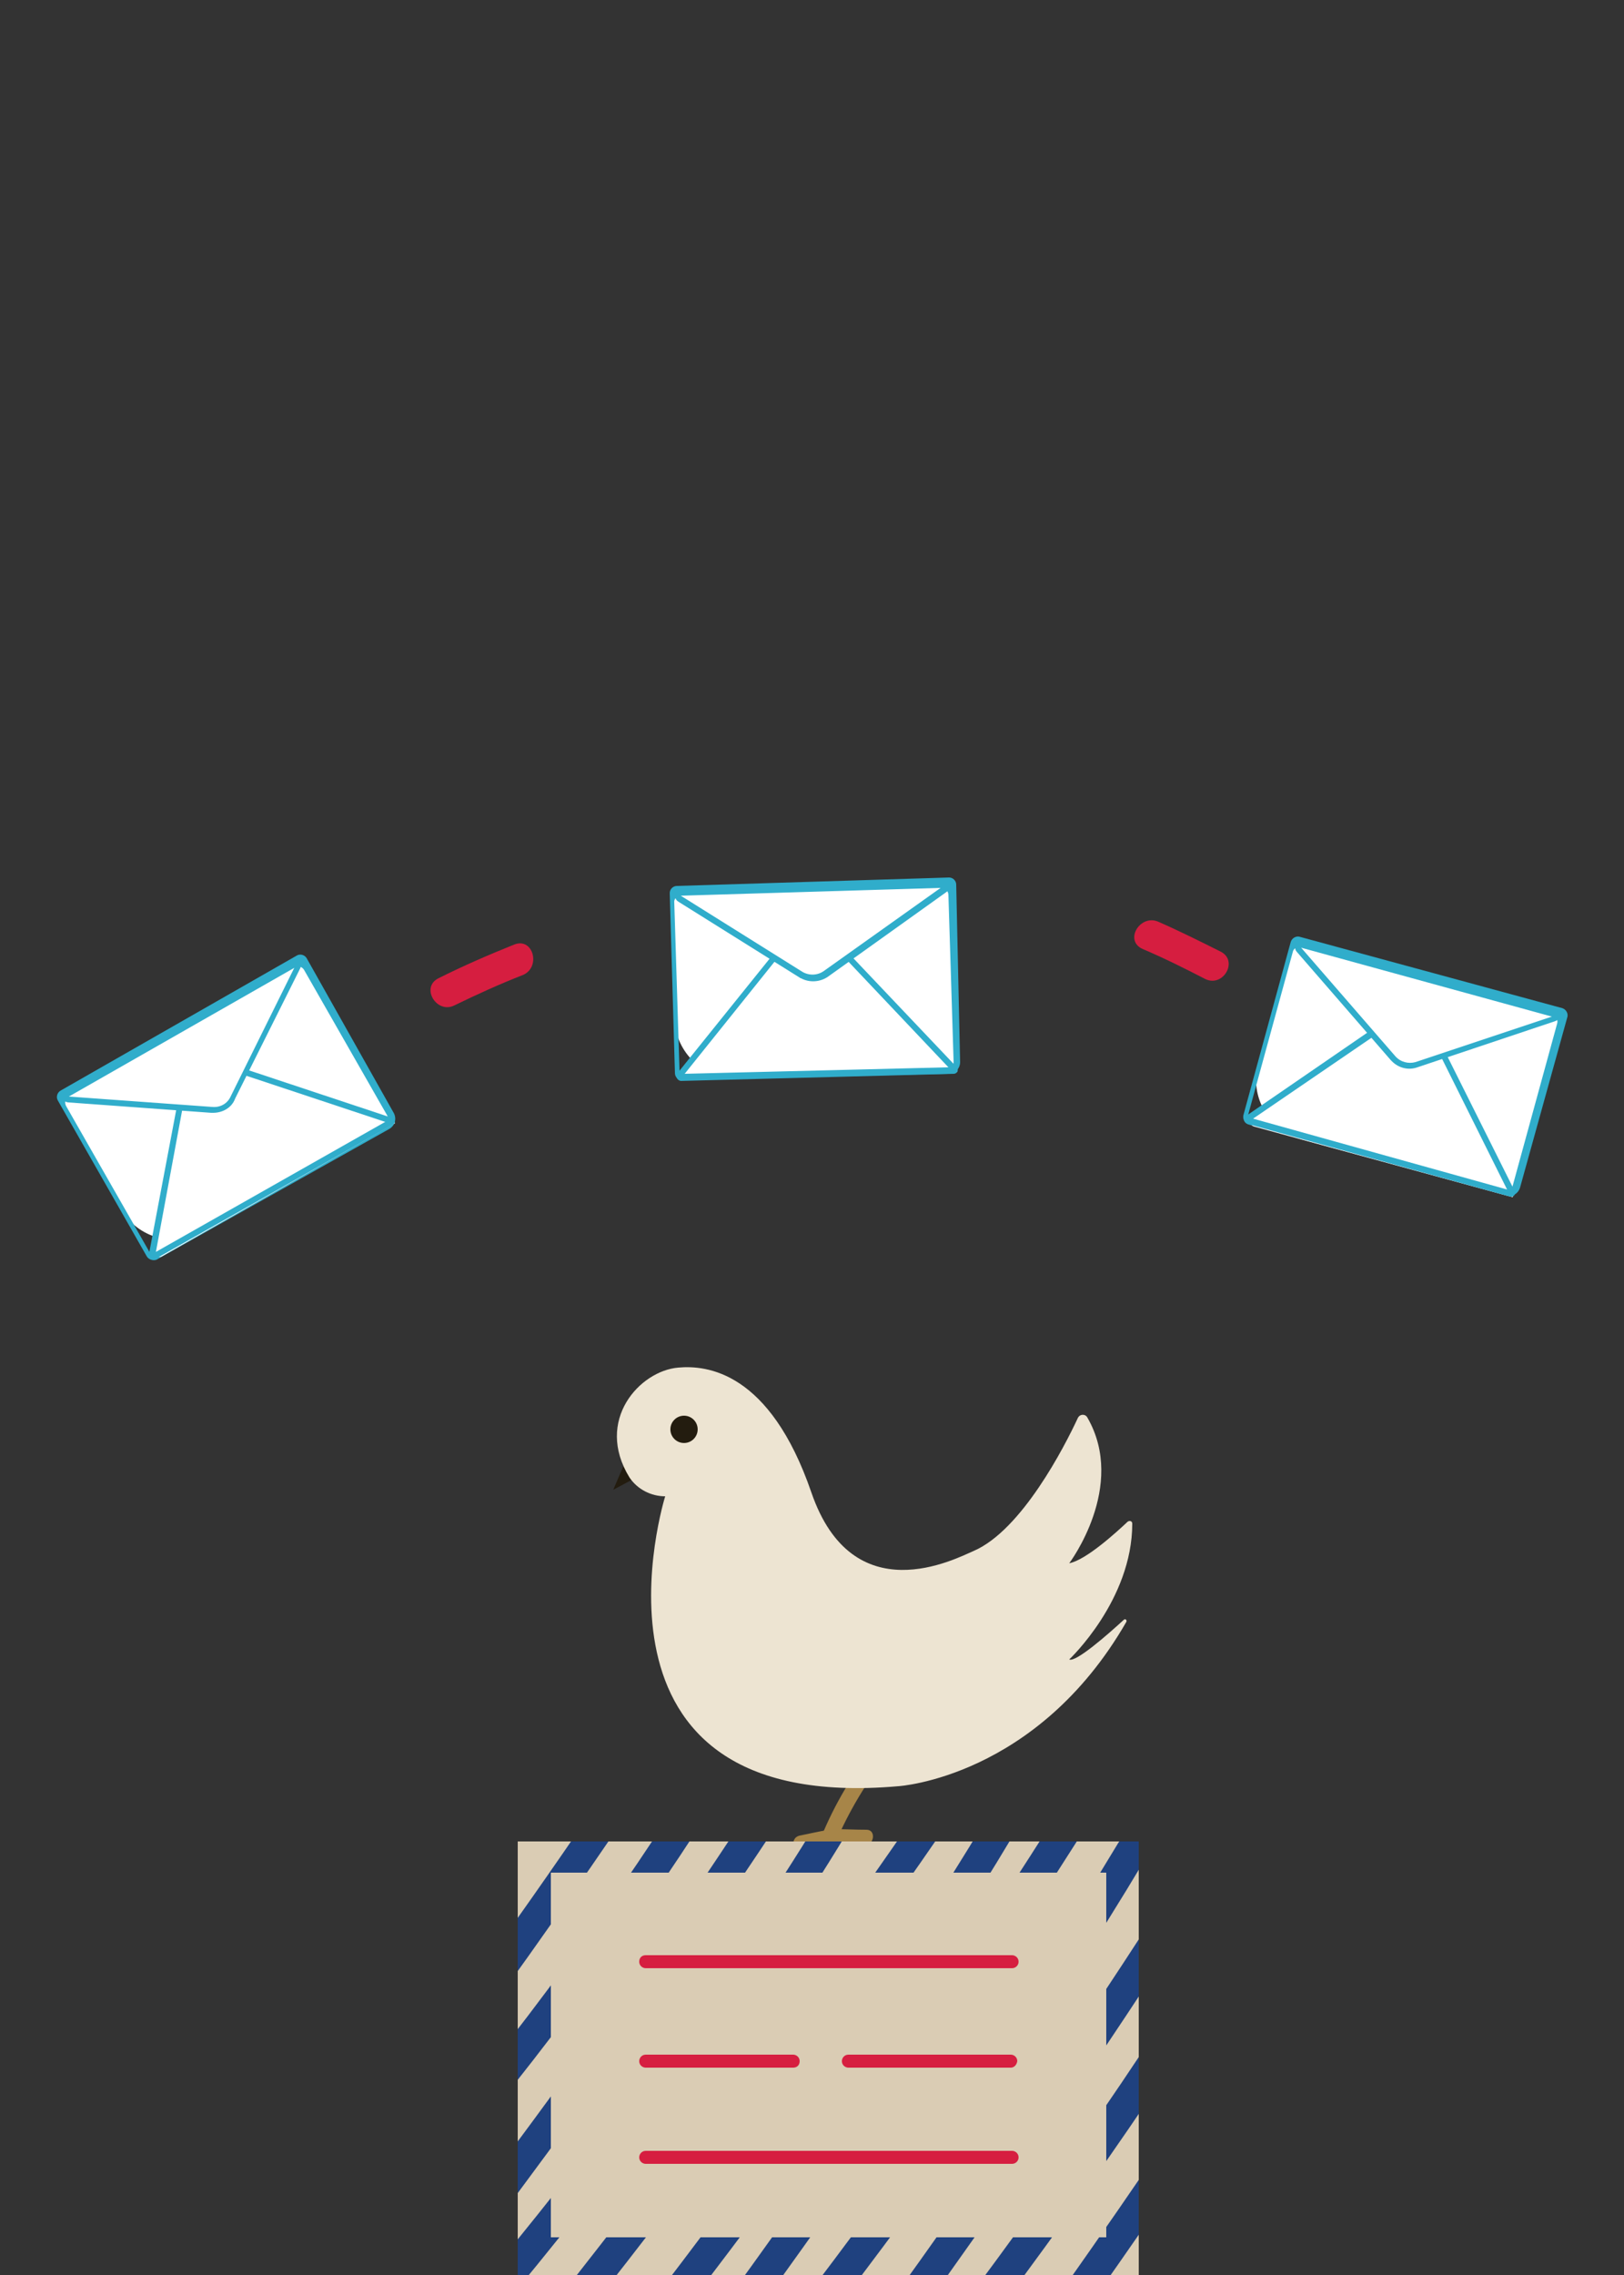 <svg xmlns="http://www.w3.org/2000/svg" xmlns:xlink="http://www.w3.org/1999/xlink" viewBox="0 0 250 350"><rect x="0" y="0" width="250" height="350" fill="#333333" stroke="none"/><path fill="#FFF" d="M9 169.1l37.5-21.4 14.3 25.1-29.2 16.7c-4.6 2.6-10.4 1-13-3.5L9 169.1z"/><path fill="#30ADCB" d="M22.6 193.3l-13.7-24c-.3-.5-.1-1.2.4-1.5L45.7 147c.5-.3 1.2-.1 1.5.4l13.4 23.8c.5.9.2 2-.7 2.5l-35.8 20.1c-.5.2-1.2 0-1.5-.5zm-12.4-23.1L23 192.6c.3.5 1 .7 1.5.4l34.7-19.9c.5-.3.7-1 .4-1.5l-12.8-22.4c-.3-.5-1-.7-1.5-.4l-34.7 19.9c-.6.3-.7 1-.4 1.5z"/><path fill="#FFF" d="M28.3 167.6l-4.6 24.8c-.1.7.6 1.2 1.2.9l35.9-20.5-26.1-8.8-6.4 3.6z"/><path fill="#30ADCB" d="M22.9 193.1l4.9-25.9 6.7-3.8 25.9 8.6c.5.2.5.8.1 1l-36.6 20.7c-.5.3-1.1-.1-1-.6zm5.7-25.3L24 192.6l35.3-20-24.7-8.2-6 3.4z"/><path fill="#FFF" d="M10 168.5l35.3-20.2c.3-.2.7.2.6.5l-10 20c-.6 1.2-1.9 2-3.3 1.9l-22.4-1.6c-.4 0-.5-.5-.2-.6z"/><path fill="#30ADCB" d="M32.8 171.2h-.3l-22-1.6c-1-.1-1.3-1.3-.4-1.8l34.9-20c.8-.4 1.6.4 1.2 1.2l-10 20c-.5 1.4-1.9 2.2-3.4 2.2zm-22.2-2.5l22.1 1.6c1.2.1 2.3-.5 2.8-1.6l9.8-19.8-34.7 19.8z"/><path fill="#FFF" d="M198.9 144.9l41.6 11.3-7.6 27.9-32.5-8.8c-5.1-1.4-8.1-6.6-6.7-11.7l5.2-18.7z"/><path fill="#30ADCB" d="M191.4 171.6l7.3-26.7c.2-.6.8-.9 1.3-.8l40.5 11c.6.2.9.8.8 1.3l-7.3 26.3c-.3 1-1.3 1.5-2.2 1.2L192.2 173c-.6-.2-.9-.8-.8-1.4zm7.6-25.1l-6.8 24.8c-.2.6.2 1.2.8 1.3l38.6 10.5c.6.2 1.2-.2 1.3-.8l6.8-24.8c.2-.6-.2-1.2-.8-1.3l-38.6-10.5c-.6-.1-1.2.2-1.3.8z"/><path fill="#FFF" d="M213.6 157.5l-20.8 14.3c-.6.4-.4 1.3.2 1.5l39.9 10.9-12.2-24.7-7.1-2z"/><path fill="#30ADCB" d="M191.8 171.7l21.7-14.9 7.5 2.1 12.2 24.4c.2.4-.2.9-.7.8L192 172.9c-.5-.2-.7-.9-.2-1.2zm21.9-13.8l-20.8 14.2L232 183l-11.6-23.3-6.7-1.8z"/><path fill="#FFF" d="M200.1 145.2l39.2 10.7c.4.1.4.6 0 .8l-21.2 7.1c-1.3.4-2.8 0-3.7-1l-14.7-17c-.2-.3 0-.7.4-.6z"/><path fill="#30ADCB" d="M214.3 163.3l-.2-.2-14.5-16.7c-.6-.7.1-1.8 1-1.6l38.8 10.6c.8.2.9 1.4 0 1.7l-21.2 7.1c-1.4.5-2.9.1-3.9-.9zm-14-17.5l14.5 16.7c.8.9 2 1.2 3.1.9l21-7-38.6-10.6z"/><path fill="#FFF" d="M103.2 137.3l43.1-1.3.9 28.9-33.6 1c-5.3.2-9.6-4-9.8-9.2l-.6-19.4z"/><path fill="#30ADCB" d="M103.9 165.1l-.8-27.7c0-.6.5-1.1 1.1-1.1l41.9-1.3c.6 0 1.1.5 1.1 1.1l.6 27.3c0 1-.8 1.8-1.8 1.8l-41 .9c-.6.1-1.1-.4-1.1-1zm-.1-26.2l.8 25.7c0 .6.5 1.1 1.1 1.1l40-1.2c.6 0 1.1-.5 1.1-1.1l-.8-25.7c0-.6-.5-1.1-1.1-1.1l-40 1.2c-.7 0-1.2.5-1.1 1.1z"/><path fill="#FFF" d="M121 145.1l-15.7 19.7c-.4.5 0 1.3.7 1.3l41.4-1.2-18.9-20-7.5.2z"/><path fill="#30ADCB" d="M104.3 165.1l16.5-20.5 7.7-.2 18.8 19.8c.3.4.1.9-.4 1l-42.1 1.1c-.6-.1-.9-.8-.5-1.2zm16.9-19.6l-15.8 19.7 40.6-1-17.9-18.9-6.9.2z"/><path fill="#FFF" d="M104.5 137.3l40.6-1.2c.4 0 .6.5.2.7l-18.2 13c-1.1.8-2.6.8-3.8.1l-19-11.9c-.3-.2-.2-.7.2-.7z"/><path fill="#30ADCB" d="M123.3 150.5c-.1 0-.2-.1-.2-.1l-18.7-11.7c-.8-.5-.5-1.8.5-1.8l40.2-1.2c.9 0 1.3 1.1.5 1.6l-18.2 13c-1.2.8-2.8.9-4.1.2zm-18.5-12.7l18.7 11.7c1 .6 2.3.6 3.3-.1l18-12.8-40 1.2z"/><g><path fill="#A78548" d="M129 282.6c2.2-4.9 5-9.4 8.4-13.5 1-1.2-.9-2.6-1.9-1.4-3.6 4.2-6.5 8.9-8.7 14-.6 1.4 1.6 2.3 2.2.9z"/></g><g><path fill="#A78548" d="M123.4 284.8c1.5-.3 3-.6 4.4-.9 1.5-.3 1.2-2.7-.3-2.4-1.5.3-3 .6-4.4.9-1.5.3-1.2 2.7.3 2.4z"/></g><g><path fill="#A78548" d="M133.4 281.5c-1.8 0-3.5-.1-5.3-.1-1.5 0-1.9 2.3-.3 2.4 1.8 0 3.5.1 5.3.1 1.5 0 1.8-2.4.3-2.4z"/></g><g><path fill="#231C0F" d="M94.4 229.2l3-1.6-.3-4.7z"/></g><g><path fill="#EDE4D2" d="M102.4 230.2s-15.4 49.1 35.9 44.6c0 0 21.3-1.3 35.1-25.3.1-.3-.2-.5-.4-.3-2.4 2.2-7.4 6.6-8.4 6.1 0 0 9.7-9.1 9.7-20.9 0-.4-.4-.5-.7-.3-1.7 1.6-6.4 5.9-9 6.4 0 0 8.9-11.8 2.8-22.4-.3-.6-1.2-.6-1.5.1-2 4.3-8.6 17.2-16 20.4-2.8 1.2-18.6 9.6-25-9s-16.1-19.6-20.5-19.2c-5.9.5-12.9 8.1-7.5 16.9 1.2 1.8 3.3 2.9 5.5 2.9z"/></g><g><circle fill="#231C0F" cx="105.3" cy="219.9" r="2.1"/></g><g><path fill="#DACCB4" d="M79.7 283.3h95.6V350H79.7z"/><defs><path id="a" d="M79.7 283.3V350h95.6v-66.7H79.7zm90.5 60.9H84.8v-56.1h85.5v56.1z"/></defs><clipPath id="b"><use xlink:href="#a" overflow="visible"/></clipPath><g clip-path="url(#b)"><path fill="#1F417F" d="M100.4 264.7c-12 18.3-24.6 36.2-37.7 53.7-1.4 1.9 1.4 4.6 3.3 3.3.5-.3.9-.7 1.4-1 2.5-1.7.1-5.9-2.4-4.2-.5.3-.9.7-1.4 1l3.3 3.3c13.1-17.6 25.6-35.5 37.7-53.7 1.7-2.6-2.5-5-4.2-2.4z"/></g><g clip-path="url(#b)"><path fill="#1F417F" d="M113.5 262.5c-13.1 21.9-27.8 42.8-44 62.5-2 2.4 1.4 5.8 3.4 3.4 16.5-20 31.4-41.2 44.8-63.5 1.5-2.7-2.7-5.1-4.2-2.4z"/></g><g clip-path="url(#b)"><path fill="#1F417F" d="M114.9 279.1c-12 18.3-24.6 36.2-37.7 53.7-1.4 1.9 1.3-1.2.9-.9 1.1 1.1.2 4.8 1.3 5.9 13.1-17.6 27.6-38 39.7-56.3 1.6-2.5-2.5-5-4.2-2.4z"/></g><g clip-path="url(#b)"><path fill="#1F417F" d="M127.9 276.9c-15.3 25.4-33.3 49.5-52.1 72.4-2 2.4 1.4 5.8 3.4 3.4 19.1-23.2 37.4-47.6 52.8-73.4 1.6-2.6-2.5-5-4.1-2.4z"/></g><g clip-path="url(#b)"><path fill="#1F417F" d="M145.5 272.5c-20.8 30.6-42.8 60.3-65.9 89.1-1.9 2.4 2.1 5 4.1 2.6 23.1-28.8 45.1-58.6 65.9-89.1 1.7-2.5-2.4-5.1-4.1-2.6z"/></g><g clip-path="url(#b)"><path fill="#1F417F" d="M152.1 279.4c-15.2 25.3-32.5 49.5-50.4 72.9-1.9 2.5 2.3 4.9 4.2 2.4 18-23.4 35.3-47.6 50.4-72.9 1.6-2.6-2.6-5.1-4.2-2.4z"/></g><g clip-path="url(#b)"><path fill="#1F417F" d="M166 273.9c-19.7 31.3-40.5 61.8-62.6 91.5-1.8 2.5 2.3 4.9 4.2 2.4 22-29.7 42.9-60.2 62.6-91.5 1.6-2.6-2.6-5-4.2-2.4z"/></g><g clip-path="url(#b)"><path fill="#1F417F" d="M172.1 283.6c-15.2 25.3-32.5 49.5-50.4 72.9-1.9 2.5 2.3 4.9 4.2 2.4 18-23.4 35.3-47.6 50.4-72.9 1.5-2.6-2.6-5.1-4.2-2.4z"/></g><g clip-path="url(#b)"><path fill="#1F417F" d="M187.9 278.7c-19.7 31.3-40.5 61.8-62.6 91.5-1.8 2.5 2.3 4.9 4.2 2.4 22-29.7 42.9-60.2 62.6-91.5 1.6-2.6-2.6-5.1-4.2-2.4z"/></g><g clip-path="url(#b)"><path fill="#1F417F" d="M190.5 292.5c-15.2 25.3-32.5 49.5-50.4 72.9-1.9 2.5 2.3 4.9 4.2 2.4 18-23.4 35.3-47.6 50.4-72.9 1.6-2.6-2.6-5-4.2-2.4z"/></g><g clip-path="url(#b)"><path fill="#1F417F" d="M206.4 288c-19.7 31.3-40.5 61.8-62.6 91.5-1.8 2.5 2.3 4.9 4.2 2.4 22-29.7 42.9-60.2 62.6-91.5 1.6-2.6-2.6-5.1-4.2-2.4z"/></g></g><g><path fill="#D61E40" d="M79.2 145.3c-4 1.6-7.9 3.3-11.7 5.2-2.8 1.4-.3 5.5 2.4 4.2 3.5-1.7 7-3.3 10.6-4.7 2.8-1.2 1.6-5.8-1.3-4.7z"/></g><g><path fill="#D61E40" d="M187.9 146.4c-3.2-1.6-6.4-3.2-9.6-4.6-2.8-1.2-5.3 2.9-2.4 4.2 3.3 1.4 6.5 3 9.6 4.6 2.8 1.4 5.2-2.8 2.4-4.2z"/></g><g><path fill="#D61E40" d="M155.8 302.8H99.4c-.5 0-1-.4-1-1s.4-1 1-1h56.4c.5 0 1 .4 1 1s-.5 1-1 1z"/></g><g><path fill="#D61E40" d="M155.8 332.9H99.4c-.5 0-1-.4-1-1 0-.5.4-1 1-1h56.4c.5 0 1 .4 1 1s-.5 1-1 1z"/></g><g><path fill="#D61E40" d="M122.1 318.1H99.4c-.5 0-1-.4-1-1 0-.5.4-1 1-1h22.7c.5 0 1 .4 1 1s-.4 1-1 1z"/></g><g><path fill="#D61E40" d="M155.6 318.1h-25c-.5 0-1-.4-1-1 0-.5.4-1 1-1h25c.5 0 1 .4 1 1-.1.6-.5 1-1 1z"/></g></svg>